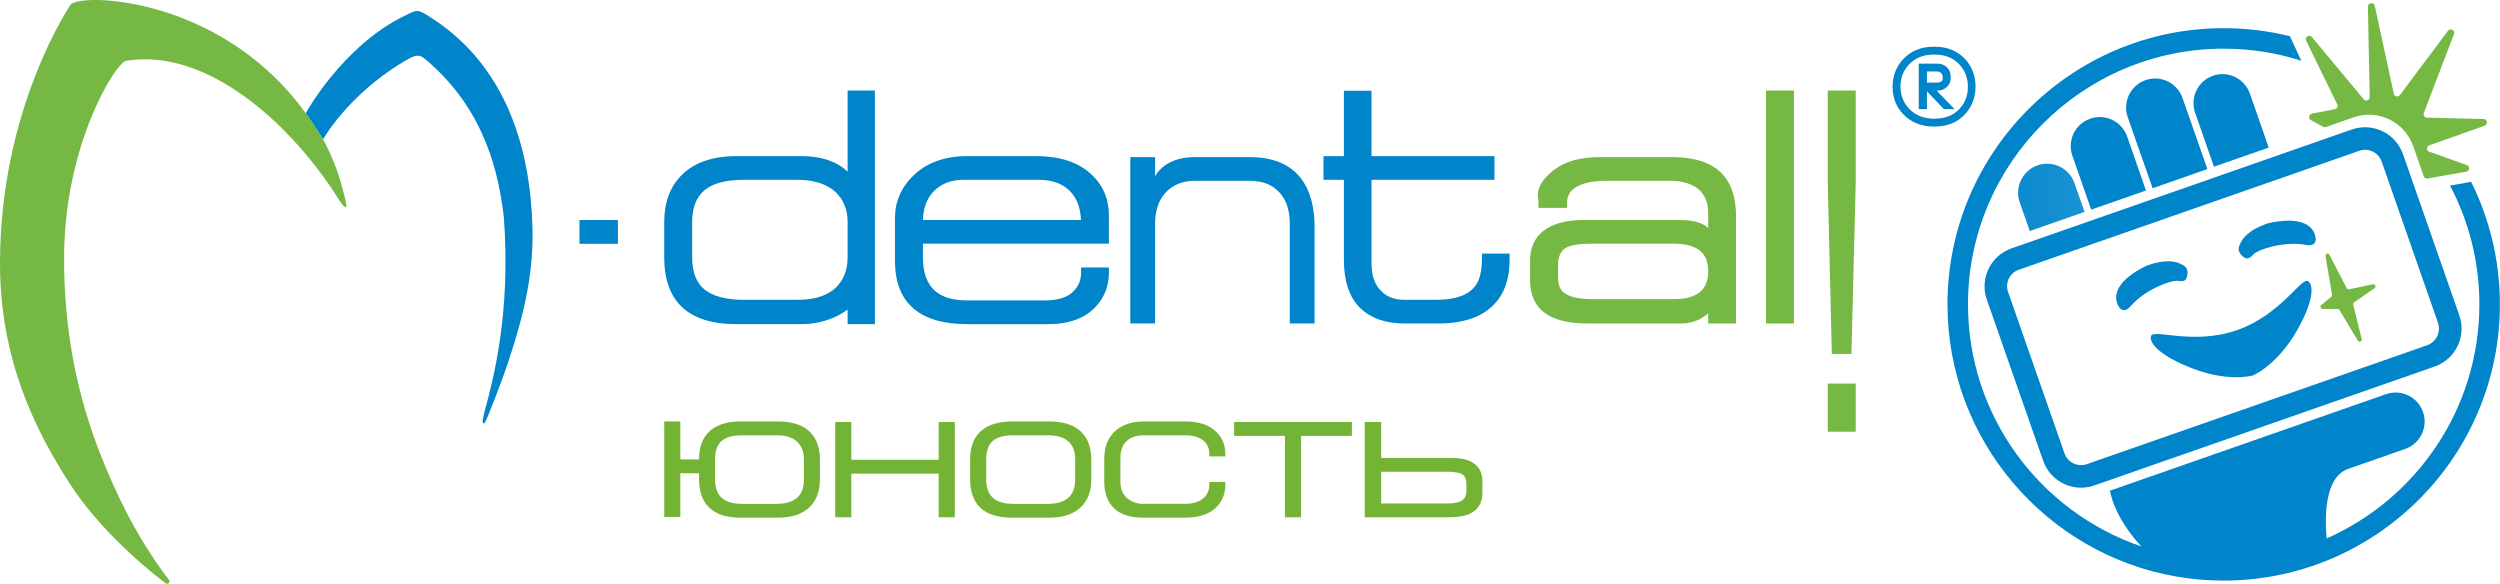 <?xml version="1.0" encoding="UTF-8"?> <svg xmlns="http://www.w3.org/2000/svg" version="1.2" viewBox="0 0 2218 518" width="2218" height="518"><title>m-dental-young-logo_full_eng--color</title><defs><linearGradient id="g1" x2="1" gradientUnits="userSpaceOnUse" gradientTransform="matrix(-461.517,0,0,-467.659,2210.975,205.032)"><stop offset="0" stop-color="#78c4ee"></stop><stop offset="1" stop-color="#0085ca"></stop></linearGradient></defs><style> .s0 { fill: #0085ca } .s1 { fill: #75b843 } .s2 { fill: #73b434 } .s3 { fill: url(#g1) } </style><g id="Layer 2"><path id="&lt;Compound Path&gt;" fill-rule="evenodd" class="s0" d="m752 80.3h24.2v207.3h-24.2v-12.9q-4.9 3.5-8.8 5.4c-9.9 4.9-20.7 7.5-32.2 7.5h-57.6c-42.5 0-64.1-19.9-64.1-59.1v-31.6c0-17.5 5.3-31.6 15.7-41.8 11.1-11 27.4-16.6 48.4-16.6h57.6c13.5 0 25 2.8 34.1 8.4q3.3 2 6.9 5.4zm-137.9 148.2c0 12.9 3.7 22.4 11 28.4 7.4 6 19.3 9.1 35.1 9.1h47.4c14.6 0 25.8-3.5 33.3-10.2 7.3-6.8 11.1-15.9 11.1-27.3v-31.6c0-10.9-3.6-19.8-10.7-26.5-7.9-7.2-19.3-10.9-33.7-10.9h-47.4c-16.2 0-28.1 3.2-35.3 9.4-7.2 6.1-10.8 15.6-10.8 28z"></path><path id="&lt;Compound Path&gt;" fill-rule="evenodd" class="s0" d="m983.8 191.1v25.1h-165v12.3c0 13.5 3.7 23.4 10.9 29.7 6.4 5.5 15.7 8.3 27.9 8.3h69.5c10.7 0 18.9-2.3 24.1-7 5.3-4.6 7.9-10.4 7.9-17.5v-4.7h24.7v4.7c0 11.5-3.8 21.5-11.4 29.8-9.5 10.5-23.8 15.8-42.4 15.8h-71.5c-42.8 0-64.5-18.9-64.5-56.2v-38c0-14.6 5.6-27.3 16.5-37.8 11.9-11.4 27.9-17.1 47.4-17.1h61.5c20.4 0 36.7 5.2 48.2 15.6 10.8 9.7 16.2 22.1 16.2 37zm-155.2-21.6c-6.2 6.3-9.5 15-9.8 25.7h140.2c-0.3-10.7-3.6-19.4-9.8-25.7-6.5-6.6-15.9-10-27.7-10h-66.9c-10.7 0-19.4 3.4-26 10z"></path><path id="&lt;Path&gt;" class="s0" d="m1109 139.4h-48.9c-13.8 0-24.5 4-31.9 12.1q-1.7 1.9-3.4 4.9v-17h-22v147.6h22v-88.6c0-11.9 3.3-21.4 9.8-28 6.5-6.7 15.1-10 25.5-10h48.9c10.8 0 19.5 3.3 25.8 10 6.3 6.6 9.5 16 9.5 28v88.6h22v-85.7c0-18.4-4.2-33-12.4-43.5-9.8-12.2-24.9-18.4-44.9-18.4z"></path><path id="&lt;Path&gt;" class="s0" d="m1314.8 228.5c0 11.5-1.9 19.9-5.8 25-6.1 8.3-17.8 12.5-34.8 12.5h-28.1c-8.7 0-15.6-2.6-20.7-7.7-5.7-5.7-8.6-13.9-8.6-24.5v-74.3h109.1v-21h-109.1v-58h-24.5v58h-18.1v21h18.1v71.1c0 18.7 4.7 32.9 14.1 42.3 9.4 9.3 22.7 14.1 39.7 14.1h30.1c24.8 0 42.7-7.2 53.2-21.5 6.6-9 9.9-20.7 9.9-34.6v-5.9h-24.5z"></path><path id="&lt;Compound Path&gt;" fill-rule="evenodd" class="s1" d="m1527 153.3c8.8 8.6 13.2 21.6 13.2 38.6v95.1h-24.7v-9q-1.9 1.8-3.6 2.8c-5.9 4.1-12.9 6.2-20.7 6.2h-82.9c-16.4 0-29.1-3.1-37.7-9.3-8.7-6.2-13.1-16.1-13.1-29.3v-17.5c0-10.9 3.8-19.5 11.3-25.7 8.2-6.6 20.4-10 36.2-10h85.5c10.6 0 18.6 2 23.6 5.9q0.7 0.5 1.4 1.2v-13.7c0-8.2-2.6-14.8-7.5-19.7-6-5.7-14.9-8.5-26.5-8.5h-56.7c-14.5 0-24.8 3-30.6 8.8q-2.6 2.6-3.9 8.4v6.8h-25.4v-6.8c-2.2-9 2.4-18 13.7-26.8 9.7-7.6 23.4-11.4 40.7-11.4h64.2c19.5 0 34.1 4.6 43.5 13.9zm-144.7 92.8c0 6.5 1.8 11 5.5 13.8 4.8 3.6 13.2 5.5 24.8 5.5h72.5c20.4 0 30.4-8.1 30.4-24.6 0-8.4-2.5-14.6-7.4-18.5-5-4-12.8-6.1-23-6.1h-72.5c-12.4 0-20.7 1.5-24.6 4.5-3.8 2.9-5.7 7.8-5.7 14.8z"></path><path id="&lt;Path&gt;" class="s1" d="m1566.8 287h24.8v-206.7h-24.8z"></path><g id="&lt;Group&gt;"><path id="&lt;Path&gt;" class="s1" d="m1621.6 80.3v81.9l3.6 151.8h17.4l3.8-151.8v-81.9z"></path><path id="&lt;Path&gt;" class="s1" d="m1621.6 340.3v42.7h24.8v-42.7z"></path></g><g id="&lt;Group&gt;"><path id="&lt;Compound Path&gt;" fill-rule="evenodd" class="s0" d="m1752.7 76.8c0 9.5-3.1 17.7-9.1 24.3-6.7 7.4-15.9 11.2-27.5 11.2-11.4 0-20.7-3.7-27.6-11-6.3-6.6-9.4-14.8-9.4-24.3 0-9.5 3.1-17.7 9.3-24.4 6.8-7.5 16.2-11.2 27.7-11.2 11.4 0 20.6 3.7 27.4 11.1 6.1 6.6 9.2 14.8 9.2 24.3zm-6.8 0.2c0-7.8-2.4-14.2-7.4-19.7-5.5-6-12.8-8.9-22.4-8.9-9.5 0-16.9 2.9-22.5 8.8-5 5.5-7.5 11.9-7.5 19.6 0 7.6 2.5 14 7.5 19.5 5.7 6 13.1 9 22.5 9 9.6 0 16.9-2.9 22.4-8.8 5-5.4 7.4-11.7 7.4-19.5z"></path><path id="&lt;Compound Path&gt;" fill-rule="evenodd" class="s0" d="m1718.1 80.3l16 16.5h-9.5l-15-15.8v15.8h-7.3v-40.4l18.1 0.1c2.3 0.4 3.9 1 5 1.7 3.5 2.2 5.3 5.7 5.3 10.5 0 3.5-1.2 6.4-3.5 8.5-2.3 2.1-4.9 3.1-7.7 3.1zm-8.5-7h10.1c1.2-0.3 1.8-0.5 2.1-0.7 1.3-0.7 1.8-1.8 1.8-3.4v-0.5c0-2.1-0.7-3.5-2.1-4.4-0.1-0.1-0.7-0.5-2.1-0.9h-9.8z"></path></g><path id="&lt;Path&gt;" class="s0" d="m548.2 195.2h-34.1v21.1h34.1z"></path></g><g id="Layer 3"><g id="&lt;Group&gt;"><path id="&lt;Path&gt;" class="s0" d="m472.4 201.8c-1.8-67.7-21.9-142.3-89.6-185.9-12.9-8.3-12.2-7.5-24.4-1.6-54.5 26.6-87.2 86.2-87.2 86.2q2.9 4 5.7 8.2c3.7 5.8 7.8 12.1 9.1 14q0.3 0.5 0.6 1c0 0 21.3-38.6 71.1-68.8 13.8-8.3 14.8-6.9 25 2.3 48.4 43.7 59.8 97.4 64.3 135.5 6.4 85.1-9.6 144.8-16.6 170.5-1.9 7-2.6 11.3-2 11.9 0.5 0.6 1.5 0.8 2.1-0.7 3.3-6.6 14.9-36.7 20.4-53.2 15.1-45.3 22.5-80.7 21.5-119.4z"></path></g><g id="&lt;Group&gt;"><path id="&lt;Path&gt;" class="s1" d="m300.9 177.5c3.7 5.8 6.5 7.9 6.5 5 0-2.8-5.1-21.9-8-30.2-3.7-10.5-10.1-24.6-13.4-29.6-1.3-1.9-5.4-8.2-9.1-14-74.6-112.9-207.5-115.6-214.4-104.3 0 0-62.5 91.3-62.5 229.2 0 84.2 30.3 146.9 62.5 196.4 21.8 33.6 56.5 66.3 84.3 87.4 2 1.6 4.6-0.8 3.1-2.8-31.4-41.5-48.9-81.7-60.3-110.3-20.5-51.4-33.3-110.1-32.7-179 1-98.6 45.8-169.7 54.9-171.3 72.6-12.2 147.9 57.5 189.1 123.5z"></path></g><g id="&lt;Group&gt;"><path id="&lt;Compound Path&gt;" fill-rule="evenodd" class="s2" d="m719.3 383.9c5.4 5.8 8.1 13.7 8.1 23.5v18c0 9.9-2.8 17.8-8.3 23.7-6.4 6.7-16.1 10.2-28.9 10.2h-33c-12.3 0-21.6-2.9-27.7-8.7-6.2-5.7-9.3-14.2-9.3-25.2v-5.5h-16.6v38.7h-14.3v-84.7h14.3v33.7h16.6v-0.2c0-10.3 2.8-18.4 8.5-24 6.2-6.3 15.8-9.5 28.5-9.5h33c13.1 0 22.9 3.4 29.1 10zm-84.9 41.5c0 14.5 7.8 21.6 23.7 21.6h31.2c7.6 0 13.5-1.8 17.7-5.2 4.1-3.5 6.2-9 6.2-16.4v-18c0-6.8-2.1-12-6.2-15.7-4.1-3.7-10-5.5-17.7-5.5h-31.2c-8 0-14 1.7-17.9 5-3.8 3.3-5.8 8.8-5.8 16.2z"></path><path id="&lt;Path&gt;" class="s2" d="m832.8 407.9h-77.5v-33.5h-14.3v84.5h14.3v-38.7h77.5v38.7h14.3v-84.5h-14.3z"></path><path id="&lt;Compound Path&gt;" fill-rule="evenodd" class="s2" d="m960 383.9c5.4 5.8 8.2 13.7 8.2 23.5v18c0 9.9-2.8 17.8-8.4 23.7-6.4 6.7-16.1 10.2-28.8 10.2h-33.1c-12.4 0-21.7-2.9-27.9-8.6-6.1-5.7-9.3-14.2-9.3-25.3v-18c0-10.3 2.9-18.4 8.5-24 6.4-6.3 16-9.5 28.7-9.5h33.1c13 0 22.8 3.4 29 10zm-85 41.5c0 14.5 7.8 21.6 23.8 21.6h31.3c7.5 0 13.4-1.8 17.6-5.3 4.1-3.5 6.2-9 6.2-16.3v-18c0-6.9-2.1-12.2-6.1-15.8-4-3.6-10-5.4-17.7-5.4h-31.3c-8.1 0-14.1 1.7-18 5-3.8 3.3-5.8 8.8-5.8 16.2z"></path><path id="&lt;Path&gt;" class="s2" d="m1077 381.3c-6-4.9-14.6-7.4-25.4-7.4h-36.4c-11.6 0-20.6 3.2-26.8 9.5-5.8 5.8-8.7 13.6-8.7 23.3v20.7c0 10 2.9 17.9 8.6 23.5 5.7 5.5 14.4 8.4 25.9 8.4h37.1c14.3 0 24.6-4.2 30.6-12.5 3.5-4.7 5.2-10.4 5.2-16.7v-2.5h-14.2v2.8c0 3.8-1.2 7.1-3.5 9.8-3.6 4.5-9.8 6.8-18.3 6.8h-36.7c-5.8 0-10.7-1.8-14.6-5.2-3.9-3.5-5.8-8.2-5.8-14.4v-20.7c0-6.7 1.8-11.9 5.5-15.3 3.6-3.5 8.9-5.2 15.7-5.2h36.1c6.8 0 12.2 1.5 16 4.4 3.7 2.9 5.6 6.9 5.6 12.1v2.2h14.2v-2.5c0-8.6-3.4-15.6-10.1-21.1z"></path><path id="&lt;Path&gt;" class="s2" d="m1094.9 386.7h45.1v72.2h14.3v-72.2h45.1v-12.3h-104.5z"></path><path id="&lt;Compound Path&gt;" fill-rule="evenodd" class="s2" d="m1315.2 426.8v10c0 7.6-2.5 13.2-7.5 16.8-4.8 3.6-12 5.3-21.3 5.3h-75.6v-84.5h14.6v31.9h63c8.9 0 15.8 1.9 20.4 5.7 4.3 3.6 6.4 8.5 6.4 14.8zm-89.8 19.9h58.5c6.6 0 11.3-1.1 14-3.3 2-1.7 3.1-4.3 3.1-8v-6c0-3.9-1-6.6-2.9-8.1-2.4-1.8-7.1-2.8-14.1-2.8h-58.6z"></path></g><path id="&lt;Compound Path&gt;" fill-rule="evenodd" class="s0" d="m1784.5 220.4l302-105.5c18.6-6.5 38.9 3.3 45.4 21.8l50 143.1c6.5 18.6-3.3 38.9-21.9 45.4l-302 105.5c-18.5 6.5-38.8-3.3-45.3-21.9l-50-143c-6.5-18.6 3.3-38.9 21.8-45.4zm-2.9 38.7l50 143.1c2.8 8.1 11.7 12.4 19.8 9.6l302-105.5c8.1-2.9 12.4-11.8 9.6-19.9l-50-143.1c-2.9-8.1-11.8-12.4-19.9-9.5l-302 105.5c-8.1 2.8-12.4 11.7-9.5 19.8z"></path><path id="&lt;Path&gt;" class="s3" d="m1807.7 146.7c-13.4 4.7-20.5 19.4-15.8 32.8l8.9 25.5 48.6-17-8.9-25.5c-4.7-13.4-19.3-20.5-32.8-15.8z"></path><path id="&lt;Path&gt;" class="s0" d="m1854.4 105.3c-13.5 4.7-20.5 19.4-15.8 32.8l16.7 47.9 48.6-17-16.7-47.9c-4.7-13.4-19.4-20.5-32.8-15.8z"></path><path id="&lt;Path&gt;" class="s0" d="m2012.8 130.9l-16.7-47.9c-4.7-13.4-19.4-20.5-32.8-15.8-13.4 4.7-20.5 19.4-15.8 32.8l16.7 47.9z"></path><path id="&lt;Path&gt;" class="s0" d="m1903.5 71.1c-13.4 4.7-20.5 19.4-15.8 32.8l22.1 63.1 48.6-17-22.1-63.1c-4.7-13.4-19.3-20.5-32.8-15.8z"></path><path id="&lt;Path&gt;" class="s1" d="m2073.5 92.4c1 1.9-0.1 4.2-2.1 4.5l-20.3 3.9c-2.8 0.6-3.4 4.4-0.8 5.8l10.9 5.9c0.8 0.4 1.7 0.4 2.5 0.2l24.4-8.6c21.6-7.5 45.3 3.9 52.9 25.6l9.3 26.6c0.5 1.4 1.9 2.3 3.4 2.1l34.2-6.1c2.9-0.4 3.7-4.1 1.3-5.6l-34.5-12.3c-2.3-1.4-1.8-4.8 0.7-5.5l48.8-17.3c3.2-1 2.9-5.5-0.4-6l-51-1.2c-1.8-0.3-3-2.1-2.5-3.9l27-70.5c0.9-3.3-3.5-5.4-5.5-2.6l-42.6 56.9c-1.5 2.1-4.8 1.5-5.4-1l-16.9-78.2c-0.9-3.4-5.9-2.9-6.1 0.6l1.6 80.5c-0.1 2.6-3.1 3.9-5.1 2.2l-46.5-55.9c-2.6-2.2-6.3 0.8-4.7 3.8z"></path><path id="&lt;Path&gt;" class="s0" d="m1908.3 298.8c-0.9 1.9 0.3 13.3 34.3 27.1 34 13.8 56.2 7.2 56.2 7.2 0 0 21.4-8.7 39.5-40.6 18-32 11.8-41.7 9.9-42.6-5.2-6.4-23.6 29.1-63.5 43-39.9 14-76.4-2.4-76.4 5.9z"></path><path id="&lt;Path&gt;" class="s0" d="m1890.2 271.7c6.7-7.6 15.1-13.1 23.7-17.2 8.6-4.1 14.4-5.3 17.1-5.4 2.7-0.1 8.3 2.5 9.5-4.5 1.3-7-2.2-8.7-6-10.6-3.9-1.8-12.4-4.5-28.9 1.3 0 0-16.8 6.9-24.4 17.9-7.6 10.9-1.3 19-1.3 19 0 0 3.7 7.1 10.3-0.5z"></path><path id="&lt;Path&gt;" class="s0" d="m1989.7 227.4c5.4 4.7 8.1-0.8 10.3-2.4 2.2-1.7 7.4-4.3 16.7-6.5 9.3-2.1 19.4-3 29.3-1.2 9.9 1.8 8.4-6.1 8.4-6.1 0 0-0.2-10.2-12.9-14-12.8-3.8-30.3 1.2-30.3 1.2-16.4 5.7-21.5 13.2-23.3 17-1.8 3.8-3.5 7.3 1.8 12z"></path><path id="&lt;Path&gt;" class="s1" d="m2060.7 274.1h13.3c0.6 0 1.2 0.4 1.6 0.9l16.3 27.3c1.1 1.8 3.9 0.6 3.4-1.5l-7.5-30.5c-0.2-0.8 0.1-1.6 0.7-2l18.3-12.7c1.6-1.2 0.5-3.8-1.5-3.4l-21.3 4.5c-0.8 0.2-1.6-0.2-2-1l-15.3-29.6c-1-1.9-3.9-1-3.5 1.2l5.8 34.2c0.1 0.6-0.1 1.3-0.6 1.7l-9 7.6c-1.3 1.1-0.5 3.3 1.3 3.3z"></path><path id="&lt;Path&gt;" class="s0" d="m2192.4 161.3l-18.7 3.4c16.6 31.5 26 67.3 26 105.3 0 92.7-55.8 172.5-135.5 207.7-1.7-18.2-2.1-54.3 19.1-61.7l50.6-17.7c13.4-4.7 20.5-19.4 15.8-32.8-4.7-13.4-19.3-20.5-32.8-15.8l-81.8 28.6-163.1 57c0 0 2.6 22.2 27.8 49.5-89.4-30.5-153.8-115.2-153.8-214.8 0-125.1 101.8-226.8 226.8-226.8 24 0 47.2 3.7 68.9 10.7l-10.1-21.8c-18.8-4.6-38.5-7.1-58.8-7.1-135.1 0-245 109.9-245 245 0 120.8 87.8 221.4 202.9 241.5q0 0 0 0c13.7 2.4 27.8 3.6 42.1 3.6 135.2 0 245.1-109.9 245.1-245.1 0-39-9.2-75.9-25.5-108.7z"></path></g></svg> 